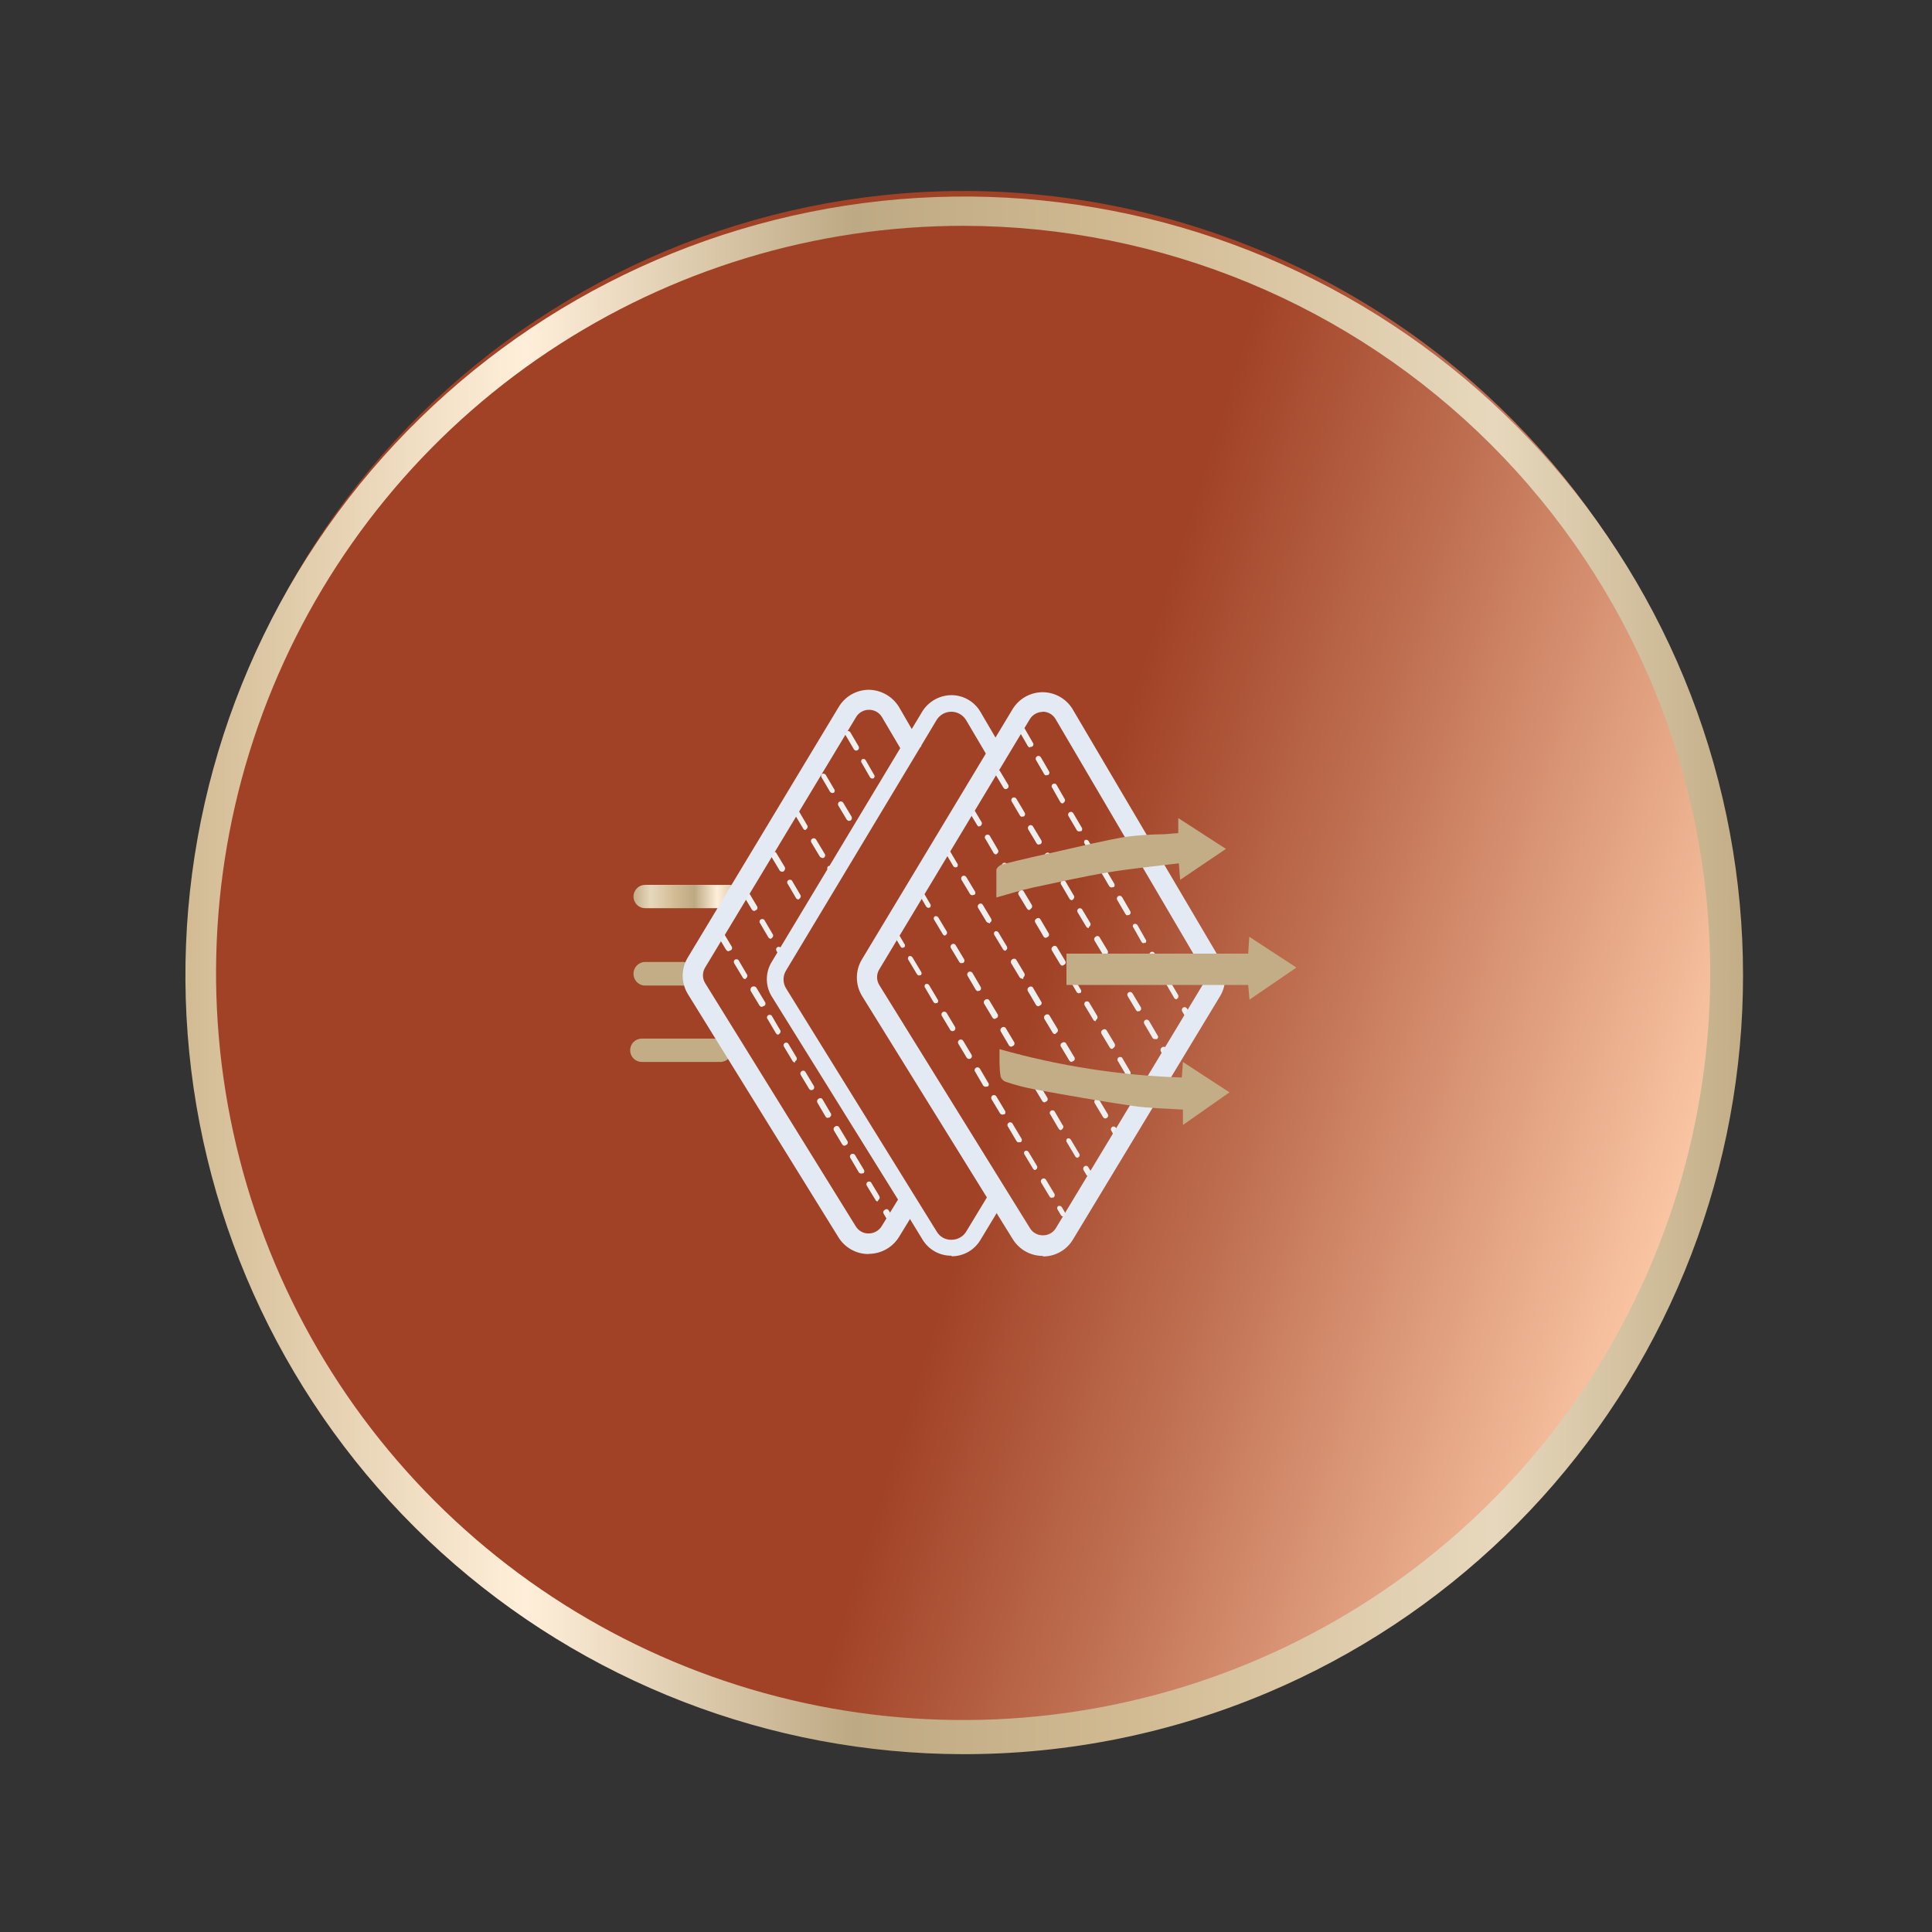 <svg xmlns="http://www.w3.org/2000/svg" width="68" height="68" viewBox="0 0 68 68" fill="none"><rect x="0" y="0" width="68" height="68" fill="#333333" stroke="none"/><path d="M59.936 41.824C64.301 27.456 56.192 12.27 41.824 7.904C27.456 3.539 12.27 11.648 7.904 26.016C3.539 40.384 11.648 55.57 26.016 59.936C40.384 64.301 55.57 56.192 59.936 41.824Z" fill="url(#paint0_linear_1979_39829)"></path><path d="M33.901 61.741C27.105 61.732 20.556 59.199 15.523 54.634C10.489 50.069 7.331 43.797 6.66 37.035C5.989 30.274 7.853 23.503 11.892 18.039C15.93 12.574 21.854 8.803 28.515 7.459C35.175 6.115 42.098 7.292 47.94 10.763C53.782 14.234 58.126 19.751 60.13 26.244C62.134 32.736 61.656 39.742 58.787 45.902C55.918 52.062 50.864 56.937 44.604 59.581C41.217 61.011 37.577 61.746 33.901 61.741ZM33.901 7.948C28.699 7.948 23.615 9.491 19.291 12.38C14.966 15.27 11.596 19.377 9.606 24.183C7.616 28.988 7.095 34.276 8.11 39.377C9.126 44.478 11.631 49.163 15.309 52.84C18.987 56.518 23.673 59.022 28.774 60.035C33.876 61.049 39.163 60.528 43.968 58.536C48.773 56.545 52.879 53.174 55.768 48.849C58.657 44.523 60.198 39.439 60.196 34.238C60.188 27.267 57.414 20.584 52.484 15.655C47.555 10.727 40.871 7.955 33.901 7.948Z" fill="url(#paint1_linear_1979_39829)"></path><path d="M25.657 31.966H22.707C22.598 31.966 22.494 31.923 22.417 31.846C22.34 31.769 22.296 31.664 22.296 31.555C22.296 31.446 22.34 31.342 22.417 31.265C22.494 31.187 22.598 31.144 22.707 31.144H25.664C25.773 31.144 25.878 31.187 25.955 31.265C26.032 31.342 26.075 31.446 26.075 31.555C26.075 31.664 26.032 31.769 25.955 31.846C25.878 31.923 25.773 31.966 25.664 31.966H25.657Z" fill="url(#paint2_linear_1979_39829)"></path><path d="M23.967 34.688H22.662C22.561 34.675 22.468 34.626 22.401 34.55C22.333 34.474 22.296 34.375 22.296 34.273C22.296 34.172 22.333 34.074 22.401 33.997C22.468 33.921 22.561 33.872 22.662 33.859H23.967C24.026 33.852 24.085 33.857 24.142 33.874C24.199 33.892 24.251 33.921 24.295 33.96C24.34 33.999 24.375 34.048 24.4 34.102C24.424 34.156 24.437 34.214 24.437 34.273C24.437 34.333 24.424 34.391 24.4 34.445C24.375 34.499 24.34 34.548 24.295 34.587C24.251 34.626 24.199 34.655 24.142 34.673C24.085 34.69 24.026 34.695 23.967 34.688Z" fill="url(#paint3_linear_1979_39829)"></path><path d="M25.351 37.377H22.59C22.481 37.377 22.376 37.334 22.299 37.257C22.222 37.179 22.179 37.075 22.179 36.966C22.179 36.857 22.222 36.752 22.299 36.675C22.376 36.598 22.481 36.555 22.59 36.555H25.351C25.46 36.555 25.564 36.598 25.641 36.675C25.718 36.752 25.762 36.857 25.762 36.966C25.762 37.075 25.718 37.179 25.641 37.257C25.564 37.334 25.46 37.377 25.351 37.377Z" fill="url(#paint4_linear_1979_39829)"></path><path d="M37.425 42.814C37.408 42.815 37.391 42.811 37.376 42.803C37.361 42.795 37.349 42.783 37.34 42.768L37.236 42.592C37.218 42.573 37.208 42.549 37.208 42.523C37.208 42.498 37.218 42.473 37.236 42.455C37.258 42.442 37.285 42.438 37.31 42.444C37.336 42.45 37.358 42.466 37.373 42.487L37.477 42.663C37.489 42.687 37.492 42.714 37.484 42.74C37.477 42.765 37.461 42.787 37.438 42.8L37.425 42.814ZM37.027 42.161C37.01 42.161 36.993 42.157 36.978 42.149C36.963 42.141 36.951 42.13 36.942 42.115L36.648 41.626C36.641 41.614 36.637 41.602 36.635 41.588C36.633 41.575 36.635 41.562 36.638 41.549C36.642 41.536 36.648 41.524 36.657 41.514C36.665 41.503 36.675 41.495 36.687 41.489C36.698 41.482 36.711 41.478 36.723 41.476C36.736 41.474 36.749 41.475 36.761 41.479C36.774 41.483 36.785 41.489 36.795 41.497C36.805 41.506 36.812 41.516 36.818 41.528L37.112 42.017C37.124 42.039 37.127 42.065 37.121 42.089C37.115 42.113 37.1 42.134 37.079 42.148C37.062 42.154 37.044 42.154 37.027 42.148V42.161ZM36.446 41.182C36.429 41.184 36.411 41.18 36.396 41.172C36.381 41.164 36.369 41.151 36.361 41.136L36.067 40.647C36.051 40.629 36.042 40.605 36.042 40.581C36.042 40.557 36.051 40.534 36.067 40.516C36.078 40.509 36.091 40.504 36.104 40.502C36.117 40.5 36.13 40.5 36.143 40.503C36.156 40.506 36.168 40.512 36.178 40.52C36.189 40.528 36.198 40.538 36.204 40.549L36.498 41.038C36.51 41.061 36.512 41.087 36.505 41.111C36.498 41.136 36.481 41.156 36.459 41.169C36.455 41.169 36.45 41.169 36.446 41.169V41.182ZM35.858 40.209C35.841 40.209 35.824 40.203 35.809 40.194C35.795 40.185 35.782 40.172 35.774 40.157L35.486 39.668C35.476 39.657 35.468 39.644 35.464 39.63C35.459 39.616 35.457 39.601 35.459 39.587C35.461 39.572 35.466 39.558 35.474 39.545C35.482 39.533 35.493 39.523 35.506 39.515C35.519 39.507 35.533 39.503 35.547 39.501C35.562 39.5 35.577 39.502 35.591 39.508C35.605 39.513 35.617 39.521 35.627 39.532C35.638 39.543 35.645 39.556 35.65 39.57L35.943 40.059C35.959 40.077 35.968 40.1 35.968 40.125C35.968 40.149 35.959 40.172 35.943 40.19C35.931 40.198 35.917 40.203 35.902 40.205C35.887 40.206 35.872 40.203 35.858 40.196V40.209ZM35.278 39.23C35.26 39.23 35.243 39.224 35.228 39.215C35.214 39.206 35.201 39.193 35.193 39.178L34.899 38.689C34.886 38.666 34.883 38.639 34.889 38.614C34.896 38.589 34.913 38.568 34.935 38.555C34.958 38.542 34.984 38.538 35.009 38.545C35.034 38.552 35.056 38.568 35.069 38.591L35.362 39.08C35.379 39.099 35.388 39.124 35.388 39.149C35.388 39.174 35.379 39.198 35.362 39.217L35.278 39.23ZM34.69 38.251C34.673 38.251 34.657 38.246 34.643 38.238C34.628 38.23 34.615 38.219 34.605 38.206L34.318 37.716C34.311 37.705 34.306 37.693 34.304 37.68C34.302 37.667 34.302 37.654 34.305 37.641C34.308 37.628 34.314 37.616 34.322 37.605C34.33 37.595 34.34 37.586 34.351 37.579C34.374 37.566 34.4 37.563 34.426 37.569C34.451 37.575 34.473 37.59 34.488 37.612L34.775 38.101C34.793 38.12 34.803 38.144 34.803 38.17C34.803 38.196 34.793 38.22 34.775 38.238L34.69 38.251ZM34.109 37.272C34.093 37.272 34.076 37.267 34.062 37.259C34.047 37.251 34.034 37.24 34.025 37.227L33.731 36.737C33.724 36.726 33.719 36.713 33.718 36.7C33.716 36.687 33.717 36.673 33.721 36.66C33.724 36.647 33.731 36.636 33.739 36.625C33.748 36.615 33.758 36.606 33.77 36.6C33.792 36.588 33.817 36.584 33.842 36.59C33.866 36.597 33.887 36.612 33.901 36.633L34.194 37.122C34.207 37.145 34.211 37.172 34.205 37.197C34.198 37.223 34.183 37.245 34.161 37.259L34.109 37.272ZM33.529 36.294C33.512 36.294 33.495 36.29 33.48 36.282C33.465 36.274 33.453 36.262 33.444 36.248L33.15 35.758C33.143 35.747 33.139 35.735 33.136 35.722C33.134 35.709 33.135 35.696 33.138 35.683C33.141 35.67 33.146 35.658 33.154 35.648C33.162 35.637 33.171 35.628 33.183 35.621C33.194 35.614 33.206 35.61 33.219 35.608C33.232 35.606 33.245 35.606 33.258 35.609C33.271 35.612 33.283 35.618 33.293 35.625C33.304 35.633 33.313 35.643 33.32 35.654L33.613 36.143C33.62 36.155 33.625 36.168 33.626 36.181C33.628 36.194 33.627 36.208 33.623 36.22C33.62 36.233 33.613 36.245 33.605 36.255C33.596 36.266 33.586 36.274 33.574 36.28L33.529 36.294ZM32.941 35.315C32.924 35.315 32.907 35.311 32.893 35.303C32.878 35.295 32.865 35.283 32.856 35.269L32.569 34.779C32.551 34.761 32.541 34.736 32.541 34.711C32.541 34.685 32.551 34.66 32.569 34.642C32.581 34.635 32.593 34.631 32.606 34.629C32.62 34.627 32.633 34.629 32.646 34.632C32.659 34.636 32.671 34.642 32.681 34.651C32.691 34.659 32.7 34.669 32.706 34.681L32.993 35.164C33.011 35.183 33.021 35.207 33.021 35.233C33.021 35.258 33.011 35.283 32.993 35.301C32.977 35.308 32.958 35.308 32.941 35.301V35.315ZM32.36 34.336C32.343 34.336 32.327 34.332 32.312 34.324C32.297 34.316 32.284 34.304 32.275 34.29L31.982 33.8C31.965 33.781 31.956 33.757 31.956 33.732C31.956 33.706 31.965 33.682 31.982 33.663C31.993 33.656 32.006 33.652 32.019 33.65C32.032 33.648 32.046 33.65 32.059 33.653C32.072 33.657 32.083 33.663 32.094 33.672C32.104 33.68 32.113 33.691 32.119 33.702L32.412 34.192C32.428 34.21 32.437 34.233 32.437 34.257C32.437 34.281 32.428 34.304 32.412 34.322C32.395 34.328 32.377 34.328 32.36 34.322V34.336ZM31.779 33.363C31.762 33.364 31.744 33.36 31.728 33.351C31.713 33.341 31.701 33.327 31.695 33.311L31.401 32.821C31.385 32.803 31.376 32.78 31.376 32.756C31.376 32.732 31.385 32.709 31.401 32.691C31.412 32.684 31.424 32.679 31.437 32.677C31.45 32.675 31.463 32.675 31.476 32.678C31.489 32.681 31.501 32.687 31.512 32.694C31.522 32.702 31.531 32.712 31.538 32.723L31.825 33.213C31.834 33.221 31.841 33.231 31.845 33.243C31.85 33.254 31.852 33.266 31.852 33.278C31.852 33.29 31.85 33.302 31.845 33.313C31.841 33.325 31.834 33.335 31.825 33.343C31.811 33.35 31.795 33.353 31.779 33.35V33.363Z" fill="#EFEFEF"></path><path d="M38.326 41.404C38.309 41.403 38.293 41.399 38.278 41.391C38.263 41.383 38.251 41.372 38.241 41.358L38.136 41.182C38.124 41.158 38.122 41.131 38.129 41.106C38.136 41.08 38.153 41.059 38.175 41.045C38.187 41.038 38.199 41.034 38.212 41.032C38.224 41.031 38.237 41.032 38.249 41.035C38.262 41.039 38.273 41.045 38.283 41.054C38.293 41.062 38.301 41.072 38.306 41.084L38.41 41.254C38.428 41.272 38.438 41.297 38.438 41.322C38.438 41.348 38.428 41.373 38.41 41.391L38.326 41.404ZM37.934 40.751C37.917 40.752 37.901 40.748 37.886 40.74C37.871 40.732 37.858 40.72 37.849 40.706L37.556 40.216C37.539 40.197 37.53 40.173 37.53 40.148C37.53 40.122 37.539 40.098 37.556 40.079C37.567 40.072 37.58 40.068 37.593 40.066C37.606 40.064 37.62 40.065 37.633 40.069C37.645 40.073 37.657 40.079 37.668 40.087C37.678 40.096 37.686 40.106 37.693 40.118L37.986 40.608C37.993 40.619 37.997 40.631 37.999 40.644C38.001 40.656 38 40.669 37.996 40.682C37.992 40.694 37.986 40.705 37.977 40.715C37.969 40.725 37.959 40.733 37.947 40.738C37.943 40.739 37.938 40.739 37.934 40.738V40.751ZM37.347 39.779C37.329 39.778 37.312 39.773 37.298 39.763C37.283 39.754 37.27 39.742 37.262 39.727L36.975 39.237C36.966 39.228 36.959 39.218 36.954 39.207C36.95 39.196 36.947 39.184 36.947 39.172C36.947 39.16 36.95 39.148 36.954 39.136C36.959 39.125 36.966 39.115 36.975 39.106C36.993 39.089 37.017 39.078 37.043 39.078C37.069 39.078 37.093 39.089 37.112 39.106L37.399 39.596C37.407 39.605 37.414 39.615 37.419 39.626C37.424 39.637 37.426 39.649 37.426 39.661C37.426 39.673 37.424 39.685 37.419 39.697C37.414 39.708 37.407 39.718 37.399 39.727C37.394 39.737 37.386 39.746 37.377 39.752C37.368 39.759 37.358 39.764 37.347 39.766V39.779ZM36.766 38.8C36.748 38.799 36.731 38.794 36.717 38.784C36.702 38.775 36.69 38.763 36.681 38.748L36.387 38.258C36.38 38.247 36.376 38.235 36.374 38.222C36.373 38.209 36.374 38.196 36.378 38.184C36.381 38.172 36.388 38.16 36.396 38.151C36.404 38.141 36.415 38.133 36.426 38.127C36.435 38.119 36.445 38.112 36.456 38.107C36.467 38.102 36.48 38.1 36.492 38.1C36.504 38.1 36.516 38.102 36.527 38.107C36.538 38.112 36.548 38.119 36.557 38.127L36.851 38.617C36.867 38.636 36.876 38.66 36.876 38.686C36.876 38.711 36.867 38.735 36.851 38.754L36.766 38.8ZM36.185 37.821C36.167 37.822 36.149 37.818 36.134 37.808C36.119 37.799 36.107 37.785 36.1 37.769L35.806 37.286C35.79 37.267 35.781 37.242 35.781 37.217C35.781 37.192 35.79 37.168 35.806 37.149C35.825 37.131 35.849 37.12 35.875 37.12C35.901 37.12 35.925 37.131 35.943 37.149L36.237 37.638C36.249 37.662 36.252 37.689 36.245 37.714C36.237 37.74 36.221 37.761 36.198 37.775L36.185 37.821ZM35.597 36.842C35.581 36.841 35.565 36.837 35.55 36.829C35.535 36.821 35.522 36.81 35.513 36.796L35.225 36.307C35.218 36.295 35.214 36.283 35.211 36.27C35.209 36.257 35.21 36.244 35.213 36.231C35.216 36.218 35.221 36.206 35.229 36.196C35.237 36.185 35.247 36.176 35.258 36.17C35.276 36.154 35.299 36.145 35.323 36.145C35.347 36.145 35.371 36.154 35.389 36.17L35.682 36.659C35.699 36.678 35.708 36.702 35.708 36.728C35.708 36.753 35.699 36.777 35.682 36.796L35.597 36.842ZM35.017 35.863C35 35.863 34.983 35.859 34.968 35.851C34.953 35.843 34.941 35.831 34.932 35.817L34.638 35.328C34.625 35.305 34.622 35.278 34.628 35.253C34.634 35.227 34.649 35.205 34.671 35.191C34.69 35.174 34.714 35.165 34.739 35.165C34.764 35.165 34.789 35.174 34.808 35.191L35.102 35.68C35.118 35.699 35.127 35.723 35.127 35.749C35.127 35.774 35.118 35.798 35.102 35.817L35.017 35.863ZM34.429 34.884C34.412 34.884 34.396 34.88 34.381 34.872C34.366 34.864 34.353 34.852 34.344 34.838L34.057 34.349C34.043 34.326 34.039 34.299 34.045 34.273C34.051 34.248 34.067 34.225 34.09 34.212C34.112 34.198 34.139 34.193 34.165 34.2C34.191 34.206 34.213 34.222 34.227 34.244L34.514 34.734C34.521 34.745 34.526 34.757 34.528 34.77C34.53 34.783 34.53 34.796 34.527 34.809C34.524 34.822 34.518 34.834 34.51 34.844C34.503 34.855 34.493 34.864 34.481 34.871C34.473 34.872 34.464 34.872 34.455 34.871L34.429 34.884ZM33.848 33.905C33.831 33.905 33.815 33.901 33.8 33.893C33.785 33.885 33.773 33.873 33.764 33.859L33.47 33.37C33.463 33.358 33.459 33.345 33.457 33.332C33.455 33.319 33.456 33.306 33.46 33.293C33.464 33.28 33.47 33.268 33.478 33.258C33.487 33.247 33.497 33.239 33.509 33.233C33.52 33.226 33.532 33.221 33.545 33.22C33.558 33.218 33.571 33.219 33.583 33.223C33.595 33.227 33.607 33.233 33.617 33.241C33.626 33.25 33.634 33.26 33.639 33.272L33.933 33.761C33.946 33.783 33.949 33.809 33.943 33.833C33.937 33.857 33.922 33.878 33.901 33.892C33.884 33.898 33.865 33.898 33.848 33.892V33.905ZM33.267 32.932C33.25 32.931 33.233 32.926 33.218 32.917C33.204 32.908 33.191 32.895 33.183 32.88L32.889 32.391C32.873 32.373 32.864 32.349 32.864 32.325C32.864 32.301 32.873 32.278 32.889 32.26C32.9 32.253 32.912 32.248 32.925 32.246C32.938 32.244 32.952 32.244 32.964 32.247C32.977 32.25 32.989 32.256 33 32.264C33.01 32.272 33.019 32.281 33.026 32.293L33.32 32.782C33.326 32.793 33.331 32.805 33.332 32.818C33.334 32.831 33.333 32.844 33.329 32.856C33.326 32.869 33.319 32.88 33.311 32.89C33.303 32.899 33.292 32.907 33.281 32.913C33.276 32.915 33.272 32.917 33.267 32.919V32.932ZM32.68 31.953C32.663 31.952 32.646 31.947 32.631 31.938C32.616 31.929 32.604 31.916 32.595 31.901L32.308 31.412C32.299 31.403 32.292 31.393 32.288 31.382C32.283 31.37 32.281 31.358 32.281 31.346C32.281 31.334 32.283 31.322 32.288 31.311C32.292 31.3 32.299 31.29 32.308 31.281C32.319 31.274 32.331 31.269 32.344 31.267C32.358 31.265 32.371 31.265 32.383 31.268C32.396 31.271 32.408 31.277 32.419 31.285C32.429 31.293 32.438 31.302 32.445 31.314L32.732 31.803C32.75 31.822 32.76 31.846 32.76 31.872C32.76 31.897 32.75 31.922 32.732 31.94L32.68 31.953Z" fill="#EFEFEF"></path><path d="M39.298 40.02C39.281 40.02 39.264 40.017 39.25 40.008C39.235 40.001 39.222 39.989 39.213 39.974L39.115 39.798C39.108 39.787 39.103 39.775 39.101 39.762C39.099 39.749 39.099 39.736 39.103 39.723C39.106 39.71 39.111 39.698 39.119 39.687C39.127 39.677 39.137 39.668 39.148 39.661C39.159 39.654 39.171 39.65 39.184 39.648C39.197 39.647 39.21 39.648 39.222 39.652C39.234 39.655 39.246 39.662 39.255 39.67C39.265 39.678 39.273 39.689 39.279 39.7L39.383 39.87C39.401 39.888 39.411 39.913 39.411 39.939C39.411 39.964 39.401 39.989 39.383 40.007L39.298 40.02ZM38.907 39.367C38.889 39.367 38.872 39.361 38.857 39.352C38.843 39.343 38.83 39.33 38.822 39.315L38.528 38.826C38.515 38.803 38.511 38.777 38.518 38.752C38.525 38.726 38.541 38.705 38.564 38.692C38.586 38.679 38.613 38.676 38.638 38.682C38.663 38.689 38.685 38.705 38.698 38.728L38.991 39.217C39.004 39.239 39.007 39.265 39.001 39.289C38.995 39.313 38.98 39.334 38.959 39.348L38.907 39.367ZM38.319 38.389C38.302 38.388 38.285 38.382 38.27 38.373C38.255 38.364 38.243 38.351 38.234 38.336L37.947 37.847C37.931 37.829 37.922 37.806 37.922 37.782C37.922 37.758 37.931 37.734 37.947 37.716C37.965 37.698 37.99 37.688 38.016 37.688C38.041 37.688 38.066 37.698 38.084 37.716L38.371 38.206C38.389 38.224 38.399 38.249 38.399 38.274C38.399 38.3 38.389 38.325 38.371 38.343L38.319 38.389ZM37.719 37.377C37.701 37.376 37.684 37.371 37.67 37.362C37.655 37.352 37.642 37.34 37.634 37.325L37.34 36.835C37.333 36.824 37.329 36.812 37.327 36.799C37.326 36.786 37.327 36.773 37.331 36.761C37.334 36.749 37.34 36.737 37.349 36.728C37.357 36.718 37.368 36.71 37.379 36.705C37.397 36.689 37.42 36.68 37.444 36.68C37.469 36.68 37.492 36.689 37.51 36.705L37.803 37.194C37.82 37.213 37.829 37.237 37.829 37.263C37.829 37.288 37.82 37.312 37.803 37.331L37.719 37.377ZM37.138 36.398C37.121 36.397 37.105 36.393 37.09 36.385C37.075 36.377 37.063 36.366 37.053 36.352L36.759 35.863C36.747 35.84 36.743 35.813 36.749 35.788C36.755 35.763 36.77 35.74 36.792 35.726C36.811 35.709 36.835 35.7 36.86 35.7C36.886 35.7 36.91 35.709 36.929 35.726L37.223 36.215C37.229 36.227 37.234 36.239 37.236 36.253C37.237 36.266 37.236 36.279 37.233 36.292C37.229 36.305 37.223 36.317 37.214 36.327C37.206 36.338 37.195 36.346 37.183 36.352L37.138 36.398ZM36.55 35.419C36.534 35.418 36.517 35.414 36.503 35.406C36.488 35.398 36.475 35.387 36.465 35.373L36.178 34.884C36.171 34.873 36.166 34.86 36.164 34.847C36.162 34.834 36.163 34.821 36.166 34.808C36.169 34.795 36.174 34.783 36.182 34.773C36.19 34.762 36.2 34.753 36.211 34.747C36.23 34.73 36.254 34.721 36.279 34.721C36.305 34.721 36.329 34.73 36.348 34.747L36.635 35.236C36.653 35.255 36.663 35.279 36.663 35.305C36.663 35.33 36.653 35.355 36.635 35.373L36.55 35.419ZM35.969 34.44C35.953 34.44 35.936 34.436 35.921 34.428C35.906 34.42 35.894 34.408 35.885 34.394L35.591 33.905C35.578 33.882 35.575 33.855 35.581 33.83C35.587 33.804 35.602 33.782 35.624 33.768C35.643 33.751 35.667 33.742 35.692 33.742C35.717 33.742 35.742 33.751 35.761 33.768L36.054 34.257C36.067 34.28 36.071 34.307 36.065 34.332C36.059 34.357 36.043 34.38 36.022 34.394C36.023 34.408 36.021 34.422 36.015 34.435C36.009 34.447 36 34.458 35.989 34.466L35.969 34.44ZM35.389 33.461C35.371 33.463 35.354 33.459 35.339 33.451C35.324 33.443 35.312 33.431 35.304 33.415L35.01 32.926C34.993 32.907 34.984 32.882 34.984 32.857C34.984 32.832 34.993 32.808 35.01 32.789C35.022 32.782 35.034 32.777 35.047 32.776C35.061 32.774 35.074 32.775 35.087 32.779C35.1 32.782 35.112 32.789 35.122 32.797C35.133 32.806 35.141 32.816 35.147 32.828L35.441 33.317C35.453 33.34 35.455 33.366 35.448 33.391C35.44 33.415 35.424 33.435 35.402 33.448C35.404 33.452 35.407 33.456 35.408 33.461H35.389ZM34.801 32.482C34.784 32.482 34.768 32.478 34.753 32.47C34.738 32.462 34.725 32.45 34.716 32.436L34.423 31.947C34.411 31.924 34.408 31.898 34.416 31.874C34.423 31.849 34.44 31.829 34.462 31.816C34.472 31.809 34.484 31.805 34.497 31.802C34.509 31.8 34.522 31.801 34.534 31.804C34.547 31.807 34.558 31.812 34.568 31.82C34.578 31.828 34.586 31.838 34.592 31.849L34.886 32.338C34.898 32.36 34.902 32.386 34.896 32.41C34.89 32.434 34.874 32.455 34.853 32.469C34.847 32.485 34.836 32.499 34.821 32.508L34.801 32.482ZM34.22 31.509C34.203 31.509 34.186 31.503 34.171 31.494C34.157 31.485 34.144 31.472 34.136 31.457L33.842 30.968C33.835 30.957 33.831 30.944 33.83 30.931C33.828 30.919 33.829 30.906 33.832 30.893C33.835 30.881 33.841 30.869 33.849 30.859C33.857 30.849 33.867 30.84 33.878 30.834C33.889 30.828 33.901 30.823 33.914 30.822C33.927 30.82 33.94 30.821 33.952 30.824C33.965 30.828 33.976 30.833 33.986 30.841C33.996 30.849 34.005 30.859 34.011 30.87L34.305 31.359C34.321 31.377 34.33 31.401 34.33 31.425C34.33 31.449 34.321 31.472 34.305 31.49L34.22 31.509ZM33.633 30.53C33.616 30.529 33.599 30.524 33.584 30.515C33.569 30.506 33.557 30.493 33.548 30.478L33.261 29.989C33.252 29.98 33.245 29.97 33.241 29.959C33.236 29.948 33.233 29.936 33.233 29.924C33.233 29.911 33.236 29.899 33.241 29.888C33.245 29.877 33.252 29.867 33.261 29.858C33.272 29.851 33.284 29.846 33.297 29.844C33.31 29.842 33.324 29.842 33.336 29.845C33.349 29.849 33.361 29.854 33.372 29.862C33.382 29.87 33.391 29.88 33.398 29.891L33.685 30.38C33.703 30.399 33.713 30.423 33.713 30.449C33.713 30.474 33.703 30.499 33.685 30.517L33.633 30.53Z" fill="#EFEFEF"></path><path d="M40.127 38.552C40.11 38.551 40.093 38.545 40.078 38.536C40.063 38.527 40.051 38.515 40.042 38.499L39.938 38.33C39.925 38.307 39.921 38.28 39.928 38.255C39.934 38.23 39.949 38.207 39.97 38.193C39.989 38.176 40.014 38.167 40.039 38.167C40.064 38.167 40.088 38.176 40.107 38.193L40.212 38.369C40.224 38.391 40.228 38.416 40.221 38.441C40.215 38.465 40.2 38.486 40.179 38.499C40.175 38.512 40.168 38.523 40.159 38.532C40.15 38.541 40.139 38.547 40.127 38.552ZM39.729 37.899C39.712 37.898 39.696 37.894 39.681 37.886C39.667 37.878 39.654 37.867 39.644 37.853L39.357 37.364C39.339 37.346 39.329 37.321 39.329 37.295C39.329 37.27 39.339 37.245 39.357 37.227C39.376 37.21 39.4 37.201 39.425 37.201C39.451 37.201 39.475 37.21 39.494 37.227L39.781 37.716C39.788 37.727 39.793 37.74 39.795 37.753C39.797 37.766 39.797 37.779 39.794 37.792C39.791 37.805 39.785 37.817 39.777 37.827C39.77 37.838 39.76 37.847 39.748 37.853L39.729 37.899ZM39.148 36.92C39.131 36.92 39.114 36.916 39.1 36.908C39.085 36.9 39.072 36.889 39.063 36.874L38.769 36.385C38.763 36.373 38.758 36.361 38.757 36.347C38.755 36.334 38.756 36.321 38.759 36.308C38.763 36.295 38.769 36.283 38.778 36.273C38.786 36.262 38.797 36.254 38.809 36.248C38.827 36.232 38.85 36.223 38.874 36.223C38.898 36.223 38.921 36.232 38.939 36.248L39.233 36.737C39.245 36.76 39.249 36.787 39.243 36.812C39.237 36.837 39.222 36.86 39.2 36.874L39.148 36.92ZM38.567 35.941C38.55 35.943 38.533 35.94 38.518 35.931C38.502 35.923 38.49 35.911 38.482 35.895L38.189 35.406C38.172 35.387 38.163 35.362 38.163 35.337C38.163 35.312 38.172 35.288 38.189 35.269C38.208 35.252 38.232 35.243 38.257 35.243C38.282 35.243 38.307 35.252 38.326 35.269L38.619 35.758C38.631 35.782 38.634 35.809 38.627 35.835C38.62 35.86 38.603 35.882 38.58 35.895C38.579 35.907 38.574 35.919 38.567 35.928V35.941ZM37.98 34.962C37.963 34.962 37.946 34.958 37.931 34.95C37.916 34.942 37.904 34.931 37.895 34.916L37.608 34.427C37.59 34.409 37.58 34.384 37.58 34.358C37.58 34.333 37.59 34.308 37.608 34.29C37.619 34.283 37.631 34.279 37.644 34.277C37.657 34.275 37.669 34.276 37.682 34.28C37.694 34.284 37.706 34.29 37.715 34.299C37.725 34.307 37.733 34.317 37.738 34.329L38.032 34.819C38.048 34.836 38.057 34.86 38.057 34.884C38.057 34.908 38.048 34.931 38.032 34.949C38.015 34.955 37.997 34.955 37.98 34.949V34.962ZM37.399 33.99C37.382 33.989 37.365 33.983 37.35 33.974C37.335 33.965 37.323 33.952 37.314 33.937L37.02 33.448C37.008 33.426 37.005 33.4 37.011 33.376C37.017 33.352 37.032 33.331 37.053 33.317C37.071 33.299 37.096 33.289 37.121 33.289C37.147 33.289 37.172 33.299 37.19 33.317L37.484 33.807C37.5 33.825 37.509 33.848 37.509 33.872C37.509 33.896 37.5 33.919 37.484 33.937L37.399 33.99ZM36.812 33.011C36.794 33.01 36.777 33.004 36.762 32.995C36.748 32.986 36.735 32.973 36.727 32.958L36.439 32.469C36.432 32.458 36.428 32.446 36.426 32.434C36.424 32.422 36.424 32.409 36.427 32.396C36.43 32.384 36.436 32.373 36.444 32.363C36.451 32.353 36.461 32.344 36.472 32.338C36.49 32.32 36.515 32.31 36.541 32.31C36.566 32.31 36.591 32.32 36.609 32.338L36.896 32.828C36.914 32.846 36.924 32.871 36.924 32.896C36.924 32.922 36.914 32.947 36.896 32.965L36.812 33.011ZM36.231 32.032C36.213 32.031 36.196 32.025 36.181 32.016C36.167 32.007 36.154 31.994 36.146 31.979L35.852 31.496C35.845 31.485 35.841 31.472 35.839 31.459C35.837 31.446 35.838 31.432 35.842 31.419C35.846 31.407 35.852 31.395 35.86 31.384C35.869 31.374 35.879 31.366 35.891 31.359C35.9 31.351 35.91 31.344 35.921 31.339C35.932 31.334 35.944 31.332 35.956 31.332C35.969 31.332 35.981 31.334 35.992 31.339C36.003 31.344 36.013 31.351 36.022 31.359L36.315 31.849C36.328 31.872 36.332 31.898 36.326 31.924C36.32 31.949 36.304 31.971 36.283 31.986L36.231 32.032ZM35.65 31.053C35.633 31.052 35.617 31.048 35.602 31.04C35.587 31.032 35.574 31.021 35.565 31.007L35.271 30.517C35.257 30.495 35.253 30.468 35.259 30.442C35.265 30.416 35.281 30.394 35.304 30.38C35.326 30.366 35.353 30.362 35.379 30.368C35.405 30.374 35.427 30.39 35.441 30.413L35.735 30.902C35.741 30.914 35.746 30.927 35.748 30.94C35.749 30.953 35.748 30.967 35.745 30.98C35.741 30.992 35.735 31.004 35.726 31.015C35.718 31.025 35.707 31.033 35.695 31.04L35.65 31.053ZM35.062 30.074C35.046 30.073 35.029 30.068 35.015 30.061C35 30.052 34.987 30.041 34.977 30.028L34.69 29.538C34.672 29.52 34.662 29.495 34.662 29.47C34.662 29.444 34.672 29.42 34.69 29.401C34.709 29.385 34.734 29.376 34.759 29.376C34.784 29.376 34.808 29.385 34.827 29.401L35.114 29.891C35.131 29.91 35.14 29.934 35.14 29.959C35.14 29.985 35.131 30.009 35.114 30.028L35.062 30.074ZM34.481 29.095C34.465 29.095 34.448 29.091 34.433 29.083C34.418 29.075 34.406 29.063 34.397 29.049L34.103 28.559C34.086 28.54 34.077 28.516 34.077 28.491C34.077 28.466 34.086 28.441 34.103 28.422C34.122 28.406 34.146 28.397 34.171 28.397C34.197 28.397 34.221 28.406 34.24 28.422L34.534 28.912C34.55 28.931 34.559 28.955 34.559 28.98C34.559 29.006 34.55 29.03 34.534 29.049C34.525 29.061 34.513 29.071 34.499 29.077C34.485 29.082 34.47 29.084 34.455 29.081L34.481 29.095Z" fill="#EFEFEF"></path><path d="M41.047 37.227C41.031 37.226 41.014 37.222 40.999 37.214C40.985 37.206 40.972 37.195 40.962 37.181L40.858 37.005C40.845 36.982 40.842 36.955 40.848 36.93C40.854 36.905 40.869 36.883 40.891 36.868C40.91 36.851 40.934 36.842 40.959 36.842C40.984 36.842 41.009 36.851 41.028 36.868L41.132 37.044C41.145 37.067 41.148 37.094 41.142 37.119C41.136 37.144 41.121 37.166 41.099 37.181L41.047 37.227ZM40.649 36.574C40.632 36.575 40.615 36.571 40.601 36.562C40.586 36.554 40.573 36.543 40.564 36.529L40.277 36.039C40.27 36.028 40.265 36.016 40.263 36.002C40.261 35.99 40.261 35.976 40.264 35.964C40.267 35.951 40.273 35.939 40.281 35.928C40.288 35.917 40.298 35.909 40.31 35.902C40.321 35.895 40.334 35.891 40.347 35.889C40.36 35.887 40.374 35.888 40.387 35.892C40.4 35.896 40.411 35.902 40.422 35.91C40.432 35.919 40.441 35.929 40.447 35.941L40.734 36.431C40.743 36.439 40.749 36.449 40.754 36.461C40.759 36.472 40.761 36.484 40.761 36.496C40.761 36.508 40.759 36.52 40.754 36.531C40.749 36.542 40.743 36.553 40.734 36.561C40.722 36.57 40.707 36.575 40.691 36.575C40.676 36.575 40.661 36.57 40.649 36.561V36.574ZM40.068 35.602C40.051 35.601 40.034 35.596 40.019 35.586C40.004 35.577 39.992 35.565 39.983 35.55L39.69 35.06C39.677 35.038 39.673 35.011 39.68 34.986C39.687 34.961 39.703 34.939 39.726 34.926C39.748 34.913 39.775 34.91 39.8 34.916C39.825 34.923 39.846 34.94 39.859 34.962L40.153 35.452C40.165 35.473 40.169 35.499 40.163 35.523C40.157 35.548 40.142 35.569 40.12 35.582C40.104 35.59 40.086 35.592 40.068 35.589V35.602ZM39.487 34.623C39.469 34.624 39.452 34.62 39.436 34.61C39.421 34.601 39.409 34.587 39.403 34.571L39.109 34.081C39.093 34.063 39.084 34.04 39.084 34.016C39.084 33.992 39.093 33.968 39.109 33.95C39.127 33.932 39.152 33.922 39.177 33.922C39.203 33.922 39.228 33.932 39.246 33.95L39.533 34.44C39.54 34.45 39.545 34.462 39.547 34.475C39.549 34.487 39.548 34.5 39.545 34.512C39.542 34.525 39.537 34.536 39.529 34.546C39.521 34.556 39.511 34.565 39.5 34.571C39.5 34.584 39.495 34.598 39.487 34.61V34.623ZM38.9 33.644C38.883 33.643 38.866 33.638 38.851 33.628C38.836 33.619 38.824 33.607 38.815 33.592L38.521 33.102C38.51 33.079 38.507 33.053 38.514 33.029C38.522 33.004 38.538 32.984 38.56 32.971C38.569 32.963 38.579 32.956 38.59 32.951C38.602 32.947 38.614 32.944 38.626 32.944C38.638 32.944 38.65 32.947 38.661 32.951C38.672 32.956 38.683 32.963 38.691 32.971L38.985 33.461C38.997 33.484 39.001 33.51 38.995 33.536C38.989 33.561 38.974 33.583 38.952 33.598L38.9 33.644ZM38.319 32.665C38.302 32.664 38.286 32.66 38.271 32.651C38.257 32.644 38.244 32.633 38.234 32.619L37.941 32.13C37.924 32.111 37.915 32.086 37.915 32.061C37.915 32.036 37.924 32.011 37.941 31.992C37.959 31.976 37.984 31.967 38.009 31.967C38.034 31.967 38.059 31.976 38.078 31.992L38.371 32.482C38.378 32.493 38.383 32.506 38.384 32.519C38.386 32.533 38.385 32.546 38.381 32.559C38.378 32.572 38.371 32.584 38.363 32.594C38.355 32.604 38.344 32.613 38.332 32.619L38.319 32.665ZM37.732 31.686C37.715 31.685 37.699 31.68 37.684 31.672C37.669 31.665 37.657 31.654 37.647 31.64L37.36 31.151C37.342 31.132 37.332 31.108 37.332 31.082C37.332 31.056 37.342 31.032 37.36 31.014C37.379 30.997 37.403 30.988 37.428 30.988C37.453 30.988 37.478 30.997 37.497 31.014L37.784 31.503C37.802 31.521 37.812 31.546 37.812 31.572C37.812 31.597 37.802 31.622 37.784 31.64L37.732 31.686ZM37.151 30.707C37.134 30.707 37.117 30.703 37.102 30.695C37.087 30.687 37.075 30.675 37.066 30.661L36.772 30.172C36.765 30.16 36.761 30.147 36.759 30.134C36.758 30.121 36.759 30.107 36.762 30.095C36.766 30.082 36.772 30.07 36.781 30.059C36.789 30.049 36.8 30.041 36.811 30.035C36.829 30.018 36.853 30.009 36.877 30.009C36.901 30.009 36.924 30.018 36.942 30.035L37.236 30.524C37.252 30.543 37.261 30.567 37.261 30.593C37.261 30.618 37.252 30.642 37.236 30.661C37.227 30.675 37.214 30.685 37.198 30.691C37.183 30.697 37.167 30.698 37.151 30.694V30.707ZM36.57 29.728C36.553 29.73 36.536 29.726 36.52 29.718C36.505 29.71 36.493 29.697 36.485 29.682L36.191 29.193C36.179 29.17 36.175 29.143 36.181 29.118C36.187 29.092 36.203 29.07 36.224 29.055C36.236 29.049 36.248 29.044 36.261 29.043C36.275 29.041 36.288 29.042 36.301 29.045C36.314 29.049 36.326 29.055 36.336 29.064C36.346 29.072 36.355 29.083 36.361 29.095L36.655 29.584C36.666 29.607 36.669 29.633 36.662 29.657C36.654 29.682 36.638 29.702 36.616 29.715C36.601 29.72 36.585 29.72 36.57 29.715V29.728ZM35.983 28.749C35.966 28.749 35.949 28.745 35.934 28.737C35.919 28.729 35.907 28.717 35.898 28.703L35.611 28.214C35.603 28.203 35.599 28.19 35.596 28.177C35.594 28.164 35.595 28.151 35.598 28.138C35.601 28.125 35.606 28.113 35.614 28.103C35.622 28.092 35.632 28.083 35.643 28.076C35.666 28.065 35.692 28.062 35.716 28.07C35.741 28.077 35.761 28.093 35.774 28.116L36.067 28.605C36.08 28.627 36.083 28.653 36.077 28.677C36.071 28.701 36.056 28.722 36.035 28.736C36.018 28.742 35.999 28.742 35.983 28.736V28.749ZM35.402 27.776C35.384 27.775 35.367 27.77 35.353 27.761C35.338 27.752 35.325 27.739 35.317 27.724L35.023 27.235C35.017 27.223 35.013 27.211 35.011 27.198C35.009 27.186 35.01 27.173 35.013 27.16C35.017 27.148 35.022 27.136 35.03 27.126C35.038 27.116 35.048 27.107 35.059 27.101C35.07 27.094 35.083 27.09 35.095 27.088C35.108 27.087 35.121 27.088 35.133 27.091C35.146 27.094 35.157 27.1 35.168 27.108C35.178 27.116 35.186 27.125 35.193 27.137L35.486 27.626C35.499 27.648 35.502 27.674 35.496 27.698C35.49 27.722 35.475 27.743 35.454 27.757L35.402 27.776Z" fill="#EFEFEF"></path><path d="M41.798 35.824C41.78 35.823 41.764 35.817 41.749 35.808C41.734 35.799 41.721 35.786 41.713 35.771L41.608 35.595C41.596 35.572 41.594 35.544 41.601 35.519C41.608 35.493 41.625 35.472 41.648 35.458C41.67 35.446 41.696 35.444 41.721 35.451C41.745 35.459 41.766 35.475 41.778 35.497L41.883 35.673C41.899 35.693 41.908 35.717 41.908 35.742C41.908 35.767 41.899 35.791 41.883 35.81L41.798 35.824ZM41.413 35.171C41.396 35.172 41.379 35.168 41.364 35.16C41.349 35.152 41.336 35.14 41.328 35.125L41.041 34.629C41.025 34.611 41.016 34.588 41.016 34.564C41.016 34.54 41.025 34.517 41.041 34.499C41.052 34.492 41.064 34.487 41.077 34.485C41.09 34.482 41.103 34.483 41.116 34.486C41.129 34.489 41.141 34.495 41.151 34.502C41.162 34.51 41.171 34.52 41.178 34.531L41.465 35.021C41.477 35.044 41.48 35.072 41.472 35.097C41.465 35.123 41.448 35.144 41.426 35.158L41.413 35.171ZM40.838 34.185C40.821 34.186 40.805 34.182 40.79 34.174C40.775 34.166 40.763 34.154 40.754 34.14L40.466 33.644C40.46 33.633 40.455 33.62 40.453 33.608C40.452 33.595 40.453 33.582 40.457 33.57C40.46 33.557 40.467 33.546 40.475 33.536C40.483 33.526 40.494 33.519 40.505 33.513C40.516 33.506 40.528 33.502 40.54 33.499C40.553 33.497 40.566 33.498 40.578 33.501C40.59 33.504 40.602 33.51 40.612 33.517C40.622 33.525 40.63 33.535 40.636 33.546L40.923 34.042C40.939 34.06 40.948 34.083 40.948 34.107C40.948 34.131 40.939 34.154 40.923 34.172C40.91 34.18 40.895 34.183 40.88 34.182C40.865 34.181 40.85 34.175 40.838 34.166V34.185ZM40.264 33.2C40.247 33.2 40.23 33.196 40.215 33.188C40.201 33.18 40.188 33.169 40.179 33.154L39.898 32.658C39.89 32.65 39.883 32.639 39.878 32.628C39.873 32.617 39.871 32.605 39.871 32.593C39.871 32.581 39.873 32.569 39.878 32.557C39.883 32.546 39.89 32.536 39.898 32.528C39.921 32.515 39.948 32.511 39.973 32.517C39.999 32.523 40.021 32.539 40.035 32.56L40.316 33.056C40.325 33.065 40.332 33.075 40.337 33.086C40.341 33.097 40.344 33.109 40.344 33.122C40.344 33.134 40.341 33.146 40.337 33.157C40.332 33.168 40.325 33.178 40.316 33.187C40.298 33.191 40.28 33.189 40.264 33.18V33.2ZM39.696 32.221C39.679 32.22 39.662 32.215 39.647 32.206C39.632 32.196 39.62 32.184 39.611 32.169L39.324 31.679C39.317 31.668 39.313 31.656 39.311 31.643C39.309 31.63 39.309 31.617 39.312 31.604C39.318 31.578 39.334 31.556 39.357 31.542C39.379 31.528 39.406 31.524 39.432 31.53C39.458 31.536 39.48 31.552 39.494 31.575L39.781 32.071C39.788 32.082 39.792 32.094 39.794 32.107C39.795 32.12 39.794 32.133 39.791 32.145C39.787 32.157 39.781 32.169 39.772 32.178C39.764 32.188 39.754 32.196 39.742 32.201C39.732 32.206 39.721 32.209 39.709 32.209C39.698 32.209 39.687 32.206 39.677 32.201L39.696 32.221ZM39.122 31.235C39.104 31.235 39.087 31.229 39.073 31.22C39.058 31.211 39.046 31.198 39.037 31.183L38.75 30.694C38.738 30.67 38.735 30.643 38.742 30.617C38.75 30.592 38.766 30.57 38.789 30.557C38.8 30.55 38.812 30.546 38.825 30.544C38.838 30.542 38.851 30.543 38.863 30.547C38.875 30.551 38.887 30.557 38.896 30.565C38.906 30.574 38.914 30.584 38.919 30.596L39.207 31.085C39.223 31.104 39.232 31.129 39.232 31.154C39.232 31.179 39.223 31.203 39.207 31.222L39.122 31.235ZM38.554 30.25C38.536 30.251 38.518 30.247 38.503 30.238C38.488 30.228 38.476 30.214 38.469 30.198L38.182 29.708C38.165 29.689 38.156 29.665 38.156 29.64C38.156 29.614 38.165 29.59 38.182 29.571C38.193 29.564 38.206 29.56 38.219 29.558C38.233 29.556 38.246 29.557 38.259 29.561C38.272 29.565 38.284 29.571 38.294 29.579C38.304 29.588 38.313 29.598 38.319 29.61L38.606 30.1C38.618 30.123 38.621 30.151 38.614 30.176C38.606 30.201 38.59 30.223 38.567 30.237L38.554 30.25ZM37.98 29.264C37.962 29.263 37.945 29.258 37.931 29.249C37.916 29.24 37.904 29.227 37.895 29.212L37.608 28.723C37.601 28.711 37.596 28.698 37.595 28.685C37.593 28.672 37.594 28.659 37.598 28.646C37.601 28.633 37.608 28.621 37.616 28.61C37.624 28.6 37.635 28.592 37.647 28.586C37.669 28.574 37.696 28.571 37.72 28.579C37.744 28.586 37.765 28.602 37.777 28.625L38.065 29.114C38.081 29.133 38.09 29.158 38.09 29.183C38.09 29.208 38.081 29.232 38.065 29.251L37.98 29.264ZM37.405 28.279C37.389 28.278 37.372 28.274 37.358 28.266C37.343 28.258 37.33 28.247 37.32 28.233L37.04 27.737C37.031 27.729 37.024 27.718 37.02 27.707C37.015 27.696 37.012 27.684 37.012 27.672C37.012 27.66 37.015 27.648 37.02 27.636C37.024 27.625 37.031 27.615 37.04 27.607C37.058 27.589 37.083 27.579 37.108 27.579C37.134 27.579 37.158 27.589 37.177 27.607L37.458 28.096C37.475 28.114 37.486 28.139 37.486 28.165C37.486 28.19 37.475 28.215 37.458 28.233L37.405 28.279ZM36.837 27.293C36.821 27.294 36.804 27.29 36.789 27.282C36.774 27.274 36.762 27.262 36.753 27.248L36.465 26.752C36.453 26.729 36.449 26.702 36.456 26.677C36.462 26.652 36.479 26.631 36.501 26.618C36.524 26.605 36.551 26.601 36.576 26.608C36.601 26.615 36.622 26.631 36.635 26.654L36.922 27.15C36.929 27.161 36.933 27.173 36.935 27.186C36.937 27.198 36.936 27.211 36.932 27.224C36.928 27.236 36.922 27.247 36.914 27.257C36.905 27.267 36.895 27.275 36.883 27.28C36.868 27.284 36.851 27.281 36.837 27.274V27.293ZM36.263 26.308C36.246 26.308 36.23 26.304 36.215 26.296C36.2 26.288 36.187 26.276 36.178 26.262L35.891 25.766C35.879 25.744 35.877 25.717 35.884 25.693C35.892 25.669 35.908 25.648 35.93 25.636C35.948 25.619 35.971 25.611 35.995 25.611C36.02 25.611 36.043 25.619 36.061 25.636L36.348 26.132C36.364 26.149 36.373 26.173 36.373 26.197C36.373 26.221 36.364 26.244 36.348 26.262C36.337 26.273 36.324 26.281 36.309 26.285C36.293 26.288 36.278 26.287 36.263 26.282V26.308Z" fill="#EFEFEF"></path><path d="M31.29 42.938C31.273 42.938 31.256 42.934 31.241 42.926C31.227 42.918 31.214 42.906 31.205 42.892L31.101 42.716C31.094 42.705 31.09 42.693 31.088 42.68C31.086 42.667 31.087 42.654 31.091 42.642C31.095 42.63 31.101 42.618 31.109 42.608C31.118 42.599 31.128 42.591 31.14 42.585C31.148 42.577 31.158 42.57 31.17 42.565C31.181 42.56 31.193 42.558 31.205 42.558C31.217 42.558 31.229 42.56 31.24 42.565C31.252 42.57 31.262 42.577 31.27 42.585L31.375 42.761C31.391 42.779 31.4 42.803 31.4 42.827C31.4 42.851 31.391 42.874 31.375 42.892C31.368 42.908 31.356 42.921 31.34 42.929C31.325 42.938 31.307 42.941 31.29 42.938ZM30.898 42.285C30.88 42.286 30.863 42.282 30.847 42.273C30.832 42.263 30.82 42.249 30.813 42.233L30.52 41.75C30.503 41.731 30.494 41.706 30.494 41.681C30.494 41.656 30.503 41.632 30.52 41.613C30.538 41.595 30.563 41.585 30.588 41.585C30.614 41.585 30.639 41.595 30.657 41.613L30.951 42.102C30.963 42.126 30.965 42.153 30.958 42.179C30.951 42.204 30.934 42.226 30.911 42.239L30.898 42.285ZM30.311 41.306C30.294 41.305 30.278 41.301 30.263 41.293C30.249 41.285 30.236 41.274 30.226 41.26L29.939 40.771C29.93 40.76 29.923 40.748 29.919 40.734C29.915 40.721 29.914 40.707 29.916 40.693C29.918 40.679 29.923 40.666 29.93 40.654C29.938 40.642 29.948 40.632 29.96 40.624C29.972 40.617 29.985 40.612 29.999 40.61C30.013 40.608 30.027 40.609 30.041 40.613C30.054 40.617 30.067 40.624 30.077 40.633C30.088 40.642 30.096 40.654 30.102 40.666L30.396 41.156C30.412 41.175 30.421 41.199 30.421 41.224C30.421 41.25 30.412 41.274 30.396 41.293L30.311 41.306ZM29.73 40.327C29.713 40.326 29.697 40.322 29.682 40.314C29.668 40.306 29.655 40.295 29.645 40.281L29.352 39.792C29.339 39.769 29.335 39.742 29.341 39.717C29.347 39.692 29.363 39.669 29.384 39.655C29.403 39.638 29.427 39.629 29.453 39.629C29.478 39.629 29.502 39.638 29.521 39.655L29.815 40.144C29.831 40.163 29.84 40.188 29.84 40.213C29.84 40.238 29.831 40.262 29.815 40.281L29.73 40.327ZM29.143 39.348C29.126 39.348 29.109 39.344 29.094 39.336C29.079 39.328 29.067 39.317 29.058 39.302L28.771 38.813C28.758 38.79 28.754 38.763 28.76 38.738C28.766 38.713 28.782 38.691 28.803 38.676C28.822 38.659 28.847 38.65 28.872 38.65C28.897 38.65 28.921 38.659 28.94 38.676L29.227 39.165C29.245 39.184 29.256 39.208 29.256 39.234C29.256 39.26 29.245 39.284 29.227 39.302C29.219 39.317 29.206 39.328 29.191 39.334C29.175 39.34 29.158 39.34 29.143 39.335V39.348ZM28.562 38.369C28.545 38.369 28.528 38.365 28.513 38.357C28.498 38.349 28.486 38.338 28.477 38.323L28.183 37.834C28.176 37.822 28.172 37.81 28.17 37.796C28.169 37.783 28.169 37.77 28.173 37.757C28.177 37.744 28.183 37.732 28.192 37.722C28.2 37.712 28.21 37.703 28.222 37.697C28.233 37.69 28.246 37.686 28.258 37.684C28.271 37.682 28.284 37.684 28.296 37.687C28.309 37.691 28.32 37.697 28.33 37.706C28.34 37.714 28.348 37.724 28.353 37.736L28.647 38.225C28.659 38.247 28.662 38.273 28.656 38.297C28.65 38.322 28.635 38.343 28.614 38.356C28.604 38.361 28.593 38.363 28.581 38.363L28.562 38.369ZM27.981 37.397C27.963 37.396 27.947 37.39 27.932 37.381C27.917 37.372 27.905 37.359 27.896 37.344L27.602 36.855C27.586 36.837 27.577 36.814 27.577 36.79C27.577 36.766 27.586 36.742 27.602 36.724C27.621 36.706 27.645 36.696 27.671 36.696C27.697 36.696 27.721 36.706 27.739 36.724L28.033 37.214C28.04 37.225 28.044 37.237 28.046 37.25C28.047 37.263 28.046 37.276 28.043 37.288C28.039 37.3 28.033 37.312 28.024 37.321C28.016 37.331 28.006 37.339 27.994 37.344C27.992 37.356 27.988 37.367 27.981 37.377V37.397ZM27.393 36.418C27.376 36.417 27.359 36.411 27.345 36.402C27.33 36.393 27.317 36.38 27.309 36.365L27.021 35.876C27.013 35.867 27.006 35.857 27.001 35.846C26.997 35.835 26.994 35.823 26.994 35.811C26.994 35.798 26.997 35.786 27.001 35.775C27.006 35.764 27.013 35.754 27.021 35.745C27.04 35.727 27.064 35.717 27.09 35.717C27.116 35.717 27.14 35.727 27.159 35.745L27.446 36.235C27.464 36.253 27.474 36.278 27.474 36.303C27.474 36.329 27.464 36.354 27.446 36.372L27.393 36.418ZM26.813 35.439C26.795 35.438 26.778 35.432 26.764 35.423C26.749 35.414 26.736 35.401 26.728 35.386L26.434 34.897C26.425 34.885 26.419 34.87 26.416 34.856C26.413 34.841 26.413 34.826 26.416 34.811C26.421 34.781 26.438 34.754 26.463 34.737C26.488 34.72 26.52 34.713 26.549 34.719C26.579 34.724 26.606 34.741 26.623 34.766L26.917 35.256C26.934 35.275 26.943 35.299 26.943 35.324C26.943 35.35 26.934 35.374 26.917 35.393L26.813 35.439ZM26.232 34.46C26.215 34.461 26.198 34.457 26.183 34.449C26.168 34.441 26.155 34.429 26.147 34.414L25.853 33.925C25.837 33.905 25.828 33.881 25.828 33.856C25.828 33.831 25.837 33.806 25.853 33.787C25.872 33.771 25.896 33.762 25.922 33.762C25.947 33.762 25.971 33.771 25.99 33.787L26.277 34.277C26.295 34.295 26.305 34.32 26.305 34.345C26.305 34.371 26.295 34.396 26.277 34.414L26.232 34.46ZM25.644 33.481C25.628 33.48 25.611 33.475 25.597 33.468C25.582 33.46 25.569 33.449 25.559 33.435L25.266 32.946C25.255 32.92 25.254 32.892 25.264 32.866C25.274 32.84 25.293 32.82 25.318 32.808C25.336 32.792 25.359 32.783 25.383 32.783C25.407 32.783 25.431 32.792 25.449 32.808L25.742 33.298C25.759 33.317 25.768 33.341 25.768 33.366C25.768 33.392 25.759 33.416 25.742 33.435L25.644 33.481Z" fill="#EFEFEF"></path><path d="M27.596 33.813C27.579 33.813 27.563 33.808 27.548 33.8C27.533 33.792 27.521 33.781 27.511 33.768L27.341 33.487C27.325 33.468 27.316 33.444 27.316 33.419C27.316 33.393 27.325 33.369 27.341 33.35C27.36 33.334 27.385 33.325 27.41 33.325C27.435 33.325 27.459 33.334 27.478 33.35L27.648 33.631C27.655 33.642 27.659 33.655 27.661 33.668C27.663 33.681 27.662 33.695 27.658 33.708C27.654 33.721 27.648 33.733 27.64 33.743C27.631 33.753 27.621 33.762 27.609 33.768L27.596 33.813ZM27.132 33.043C27.116 33.043 27.099 33.038 27.085 33.03C27.07 33.022 27.057 33.011 27.047 32.998L26.76 32.508C26.742 32.49 26.732 32.465 26.732 32.44C26.732 32.414 26.742 32.389 26.76 32.371C26.779 32.355 26.804 32.346 26.829 32.346C26.854 32.346 26.878 32.355 26.897 32.371L27.185 32.861C27.203 32.879 27.213 32.904 27.213 32.929C27.213 32.955 27.203 32.979 27.185 32.998L27.132 33.043ZM26.552 32.064C26.535 32.064 26.518 32.059 26.504 32.051C26.489 32.043 26.476 32.032 26.467 32.019L26.173 31.529C26.166 31.518 26.162 31.505 26.16 31.492C26.158 31.479 26.159 31.465 26.163 31.452C26.167 31.439 26.173 31.427 26.181 31.417C26.19 31.407 26.2 31.398 26.212 31.392C26.23 31.376 26.253 31.367 26.277 31.367C26.301 31.367 26.325 31.376 26.343 31.392L26.636 31.882C26.653 31.901 26.662 31.925 26.662 31.95C26.662 31.975 26.653 32 26.636 32.019L26.552 32.064Z" fill="#EFEFEF"></path><path d="M28.457 32.247C28.441 32.247 28.424 32.243 28.409 32.235C28.394 32.227 28.381 32.216 28.372 32.201L28.314 32.103C28.3 32.081 28.296 32.054 28.302 32.028C28.308 32.002 28.324 31.98 28.346 31.966C28.369 31.953 28.396 31.948 28.422 31.954C28.447 31.96 28.47 31.976 28.483 31.999L28.542 32.097C28.555 32.12 28.558 32.146 28.552 32.172C28.546 32.197 28.531 32.219 28.51 32.234C28.494 32.245 28.476 32.25 28.457 32.247ZM28.105 31.66C28.088 31.659 28.072 31.654 28.057 31.646C28.043 31.639 28.03 31.627 28.02 31.614L27.733 31.124C27.715 31.106 27.705 31.081 27.705 31.056C27.705 31.03 27.715 31.006 27.733 30.987C27.752 30.971 27.776 30.962 27.801 30.962C27.827 30.962 27.851 30.971 27.87 30.987L28.157 31.477C28.175 31.495 28.185 31.52 28.185 31.545C28.185 31.571 28.175 31.596 28.157 31.614L28.105 31.66ZM27.524 30.681C27.507 30.681 27.491 30.677 27.476 30.669C27.461 30.661 27.448 30.649 27.439 30.635L27.145 30.145C27.139 30.134 27.134 30.121 27.133 30.108C27.131 30.095 27.132 30.081 27.136 30.068C27.139 30.056 27.145 30.044 27.154 30.033C27.162 30.023 27.173 30.015 27.185 30.008C27.203 29.992 27.226 29.983 27.25 29.983C27.274 29.983 27.297 29.992 27.315 30.008L27.609 30.498C27.625 30.517 27.634 30.541 27.634 30.566C27.634 30.591 27.625 30.616 27.609 30.635C27.602 30.651 27.59 30.664 27.574 30.672C27.559 30.681 27.541 30.683 27.524 30.681Z" fill="#EFEFEF"></path><path d="M29.352 30.889C29.335 30.89 29.318 30.886 29.303 30.878C29.288 30.87 29.276 30.858 29.267 30.844L29.143 30.628C29.125 30.61 29.115 30.585 29.115 30.56C29.115 30.534 29.125 30.51 29.143 30.491C29.154 30.485 29.167 30.48 29.18 30.478C29.193 30.477 29.207 30.478 29.22 30.481C29.233 30.485 29.244 30.491 29.255 30.5C29.265 30.508 29.274 30.519 29.28 30.53L29.404 30.739C29.42 30.758 29.429 30.783 29.429 30.808C29.429 30.833 29.42 30.857 29.404 30.876C29.388 30.887 29.37 30.891 29.352 30.889ZM28.934 30.191C28.916 30.19 28.9 30.185 28.885 30.176C28.87 30.167 28.858 30.154 28.849 30.139L28.555 29.649C28.542 29.627 28.539 29.6 28.546 29.575C28.552 29.55 28.569 29.529 28.591 29.516C28.614 29.503 28.64 29.499 28.666 29.506C28.691 29.512 28.712 29.529 28.725 29.552L29.019 30.041C29.035 30.059 29.044 30.082 29.044 30.106C29.044 30.13 29.035 30.154 29.019 30.172C29.008 30.183 28.995 30.192 28.98 30.197C28.965 30.201 28.949 30.201 28.934 30.198V30.191ZM28.353 29.212C28.335 29.213 28.317 29.209 28.302 29.2C28.287 29.19 28.275 29.176 28.268 29.16L27.974 28.67C27.958 28.652 27.95 28.629 27.95 28.605C27.95 28.581 27.958 28.558 27.974 28.54C27.993 28.522 28.017 28.512 28.043 28.512C28.069 28.512 28.093 28.522 28.111 28.54L28.399 29.029C28.416 29.048 28.427 29.072 28.427 29.098C28.427 29.123 28.416 29.148 28.399 29.166L28.353 29.212Z" fill="#EFEFEF"></path><path d="M30.2 29.447C30.183 29.447 30.166 29.443 30.151 29.435C30.137 29.427 30.124 29.416 30.115 29.401L30.063 29.303C30.056 29.282 30.057 29.26 30.065 29.239C30.073 29.219 30.087 29.202 30.106 29.19C30.125 29.179 30.147 29.174 30.169 29.177C30.19 29.18 30.211 29.19 30.226 29.206L30.285 29.303C30.297 29.325 30.3 29.351 30.294 29.375C30.288 29.399 30.273 29.421 30.252 29.434C30.237 29.445 30.218 29.45 30.2 29.447ZM29.887 28.892C29.87 28.892 29.854 28.887 29.839 28.879C29.824 28.871 29.812 28.86 29.802 28.847L29.508 28.357C29.494 28.335 29.49 28.308 29.496 28.282C29.502 28.256 29.518 28.234 29.541 28.22C29.563 28.206 29.59 28.202 29.616 28.208C29.642 28.214 29.664 28.23 29.678 28.253L29.971 28.742C29.984 28.765 29.988 28.792 29.982 28.817C29.976 28.842 29.96 28.865 29.939 28.879L29.887 28.892ZM29.299 27.913C29.283 27.913 29.266 27.908 29.252 27.9C29.237 27.892 29.224 27.881 29.214 27.868L28.927 27.378C28.911 27.359 28.902 27.335 28.902 27.31C28.902 27.284 28.911 27.26 28.927 27.241C28.95 27.228 28.977 27.225 29.002 27.231C29.027 27.237 29.05 27.252 29.064 27.274L29.352 27.763C29.369 27.782 29.38 27.806 29.38 27.832C29.38 27.857 29.369 27.882 29.352 27.9L29.299 27.913Z" fill="#EFEFEF"></path><path d="M30.703 27.404C30.685 27.403 30.668 27.398 30.653 27.389C30.639 27.38 30.626 27.367 30.618 27.352L30.337 26.863C30.319 26.844 30.309 26.82 30.309 26.794C30.309 26.768 30.319 26.744 30.337 26.726C30.348 26.719 30.361 26.714 30.374 26.712C30.388 26.711 30.401 26.712 30.414 26.715C30.427 26.719 30.439 26.725 30.449 26.734C30.459 26.742 30.468 26.753 30.474 26.765L30.755 27.254C30.773 27.272 30.783 27.297 30.783 27.323C30.783 27.348 30.773 27.373 30.755 27.391L30.703 27.404ZM30.135 26.419C30.117 26.418 30.1 26.413 30.086 26.403C30.071 26.394 30.058 26.382 30.05 26.366L29.763 25.877C29.756 25.866 29.752 25.854 29.75 25.841C29.749 25.828 29.75 25.815 29.753 25.803C29.756 25.79 29.762 25.779 29.77 25.768C29.778 25.758 29.787 25.75 29.799 25.743C29.81 25.737 29.822 25.733 29.835 25.731C29.848 25.729 29.86 25.73 29.873 25.733C29.885 25.737 29.897 25.742 29.907 25.75C29.917 25.758 29.926 25.768 29.932 25.779L30.22 26.269C30.226 26.28 30.231 26.293 30.232 26.306C30.234 26.319 30.233 26.333 30.23 26.346C30.226 26.358 30.22 26.37 30.211 26.381C30.203 26.391 30.192 26.399 30.18 26.406L30.135 26.419Z" fill="#EFEFEF"></path><path d="M30.572 44.138C30.358 44.139 30.148 44.085 29.962 43.981C29.776 43.877 29.619 43.727 29.508 43.544L24.215 34.995C24.093 34.799 24.028 34.573 24.028 34.342C24.028 34.111 24.093 33.885 24.215 33.689L29.515 24.891C29.625 24.704 29.782 24.548 29.971 24.44C30.16 24.333 30.374 24.277 30.591 24.278C30.812 24.283 31.028 24.346 31.217 24.461C31.406 24.575 31.561 24.737 31.668 24.93L32.425 26.236V26.282H32.06L31.76 26.458L31.048 25.25C31.003 25.168 30.935 25.1 30.854 25.053C30.772 25.006 30.679 24.981 30.585 24.983C30.492 24.982 30.402 25.006 30.321 25.052C30.241 25.097 30.174 25.164 30.128 25.244L24.822 34.048C24.769 34.132 24.741 34.23 24.741 34.329C24.741 34.428 24.769 34.525 24.822 34.609L30.122 43.166C30.169 43.243 30.235 43.306 30.314 43.349C30.393 43.393 30.482 43.415 30.572 43.414C30.665 43.414 30.757 43.39 30.838 43.344C30.919 43.298 30.987 43.233 31.035 43.153L31.688 42.089L32.301 42.461L31.649 43.525C31.537 43.711 31.379 43.864 31.191 43.97C31.002 44.077 30.789 44.132 30.572 44.132V44.138Z" fill="#E3EAF3"></path><path d="M33.489 44.197C33.287 44.199 33.088 44.149 32.911 44.052C32.734 43.955 32.585 43.814 32.478 43.642L31.74 42.435L27.172 35.086C27.053 34.9 26.99 34.684 26.99 34.463C26.99 34.242 27.053 34.026 27.172 33.839L32.458 25.048C32.567 24.87 32.719 24.724 32.901 24.622C33.083 24.52 33.288 24.467 33.496 24.467C33.701 24.469 33.902 24.524 34.08 24.627C34.257 24.73 34.404 24.877 34.508 25.055L35.31 26.425L34.814 26.719L34.005 25.348C33.951 25.258 33.875 25.183 33.783 25.13C33.692 25.078 33.588 25.051 33.483 25.051C33.377 25.051 33.274 25.078 33.182 25.13C33.091 25.183 33.014 25.258 32.961 25.348L32.308 26.438L27.674 34.146C27.611 34.243 27.578 34.357 27.578 34.472C27.578 34.588 27.611 34.702 27.674 34.799L32.974 43.355C33.027 43.444 33.103 43.516 33.194 43.566C33.284 43.615 33.386 43.639 33.489 43.636C33.594 43.636 33.698 43.609 33.789 43.558C33.881 43.507 33.957 43.432 34.011 43.342L34.86 41.939L35.356 42.239L34.508 43.642C34.403 43.818 34.255 43.963 34.078 44.064C33.9 44.164 33.7 44.217 33.496 44.217L33.489 44.197Z" fill="#E3EAF3"></path><path d="M36.707 44.204C36.494 44.205 36.283 44.151 36.097 44.047C35.911 43.943 35.754 43.792 35.643 43.61L30.344 35.06C30.223 34.864 30.159 34.638 30.159 34.407C30.159 34.177 30.223 33.951 30.344 33.755L35.63 24.976C35.74 24.789 35.897 24.633 36.087 24.525C36.276 24.418 36.489 24.362 36.707 24.363C36.928 24.366 37.145 24.427 37.334 24.542C37.524 24.657 37.679 24.82 37.784 25.015L42.94 33.761C43.059 33.958 43.122 34.184 43.122 34.414C43.122 34.644 43.059 34.87 42.94 35.066L37.771 43.616C37.662 43.802 37.507 43.956 37.32 44.062C37.133 44.169 36.922 44.224 36.707 44.223V44.204ZM36.707 25.055C36.614 25.055 36.522 25.079 36.441 25.124C36.36 25.17 36.292 25.236 36.244 25.316L30.951 34.114C30.898 34.198 30.87 34.295 30.87 34.394C30.87 34.493 30.898 34.591 30.951 34.675L36.25 43.225C36.297 43.304 36.364 43.369 36.444 43.413C36.525 43.458 36.615 43.481 36.707 43.479C36.799 43.481 36.889 43.458 36.97 43.413C37.05 43.369 37.117 43.304 37.164 43.225L42.327 34.668C42.376 34.586 42.402 34.491 42.402 34.394C42.402 34.298 42.376 34.203 42.327 34.12L37.157 25.316C37.111 25.235 37.045 25.168 36.965 25.121C36.885 25.074 36.794 25.049 36.7 25.048L36.707 25.055Z" fill="#E3EAF3"></path><path d="M37.536 33.565H43.932L43.971 32.971L45.629 34.055L43.978 35.184L43.932 34.668H37.536V33.565Z" fill="url(#paint5_linear_1979_39829)"></path><path d="M41.471 29.323V28.794L43.149 29.878L41.537 30.968L41.491 30.387C40.643 30.491 39.807 30.57 38.985 30.707C38.163 30.844 37.262 31.046 36.374 31.235C35.95 31.327 35.532 31.457 35.069 31.588C35.069 31.216 35.069 30.935 35.069 30.622C35.069 30.544 35.199 30.439 35.291 30.42C35.943 30.25 36.668 30.093 37.36 29.937C38.051 29.78 38.861 29.584 39.618 29.454C40.068 29.397 40.522 29.366 40.975 29.362L41.471 29.323Z" fill="url(#paint6_linear_1979_39829)"></path><path d="M35.18 36.927C37.27 37.518 39.424 37.853 41.596 37.925L41.635 37.377L43.273 38.447L41.635 39.596V39.054C41.041 39.015 40.447 39.009 39.866 38.924C38.711 38.754 37.562 38.552 36.42 38.343C36.072 38.278 35.73 38.188 35.395 38.075C35.354 38.06 35.316 38.036 35.286 38.005C35.255 37.973 35.232 37.934 35.219 37.893C35.167 37.592 35.18 37.292 35.18 36.927Z" fill="url(#paint7_linear_1979_39829)"></path><defs><linearGradient id="paint0_linear_1979_39829" x1="8.663" y1="25.674" x2="60.536" y2="42.002" gradientUnits="userSpaceOnUse"><stop offset="0.54" stop-color="#A14226"></stop><stop offset="0.7" stop-color="#BF6F51"></stop><stop offset="1" stop-color="#FFCDAA"></stop></linearGradient><linearGradient id="paint1_linear_1979_39829" x1="6.404" y1="34.238" x2="61.404" y2="34.238" gradientUnits="userSpaceOnUse"><stop stop-color="#D2BB93"></stop><stop offset="0.22" stop-color="#FFEFDA"></stop><stop offset="0.43" stop-color="#BDA983"></stop><stop offset="0.61" stop-color="#D2BB93"></stop><stop offset="0.84" stop-color="#E7D8BD"></stop><stop offset="1" stop-color="#C2AD86"></stop></linearGradient><linearGradient id="paint2_linear_1979_39829" x1="22.29" y1="31.555" x2="26.069" y2="31.555" gradientUnits="userSpaceOnUse"><stop stop-color="#C2AD86"></stop><stop offset="0.16" stop-color="#E7D8BD"></stop><stop offset="0.39" stop-color="#D2BB93"></stop><stop offset="0.57" stop-color="#BDA983"></stop><stop offset="0.78" stop-color="#FFEFDA"></stop><stop offset="1" stop-color="#D2BB93"></stop></linearGradient><linearGradient id="paint3_linear_1979_39829" x1="1727.03" y1="489.362" x2="1733.95" y2="489.362" gradientUnits="userSpaceOnUse"><stop stop-color="#C2AD86"></stop><stop offset="0.16" stop-color="#E7D8BD"></stop><stop offset="0.39" stop-color="#D2BB93"></stop><stop offset="0.57" stop-color="#BDA983"></stop><stop offset="0.78" stop-color="#FFEFDA"></stop><stop offset="1" stop-color="#D2BB93"></stop></linearGradient><linearGradient id="paint4_linear_1979_39829" x1="2874.99" y1="488.368" x2="2894.73" y2="488.368" gradientUnits="userSpaceOnUse"><stop stop-color="#C2AD86"></stop><stop offset="0.16" stop-color="#E7D8BD"></stop><stop offset="0.39" stop-color="#D2BB93"></stop><stop offset="0.57" stop-color="#BDA983"></stop><stop offset="0.78" stop-color="#FFEFDA"></stop><stop offset="1" stop-color="#D2BB93"></stop></linearGradient><linearGradient id="paint5_linear_1979_39829" x1="6643.24" y1="1239.05" x2="6734.76" y2="1234.91" gradientUnits="userSpaceOnUse"><stop stop-color="#C2AD86"></stop><stop offset="0.16" stop-color="#E7D8BD"></stop><stop offset="0.39" stop-color="#D2BB93"></stop><stop offset="0.57" stop-color="#BDA983"></stop><stop offset="0.78" stop-color="#FFEFDA"></stop><stop offset="1" stop-color="#D2BB93"></stop></linearGradient><linearGradient id="paint6_linear_1979_39829" x1="6629.55" y1="1534.59" x2="6720.99" y2="1531.32" gradientUnits="userSpaceOnUse"><stop stop-color="#C2AD86"></stop><stop offset="0.16" stop-color="#E7D8BD"></stop><stop offset="0.39" stop-color="#D2BB93"></stop><stop offset="0.57" stop-color="#BDA983"></stop><stop offset="0.78" stop-color="#FFEFDA"></stop><stop offset="1" stop-color="#D2BB93"></stop></linearGradient><linearGradient id="paint7_linear_1979_39829" x1="6642.72" y1="1508.87" x2="6734.32" y2="1505.44" gradientUnits="userSpaceOnUse"><stop stop-color="#C2AD86"></stop><stop offset="0.16" stop-color="#E7D8BD"></stop><stop offset="0.39" stop-color="#D2BB93"></stop><stop offset="0.57" stop-color="#BDA983"></stop><stop offset="0.78" stop-color="#FFEFDA"></stop><stop offset="1" stop-color="#D2BB93"></stop></linearGradient></defs></svg>